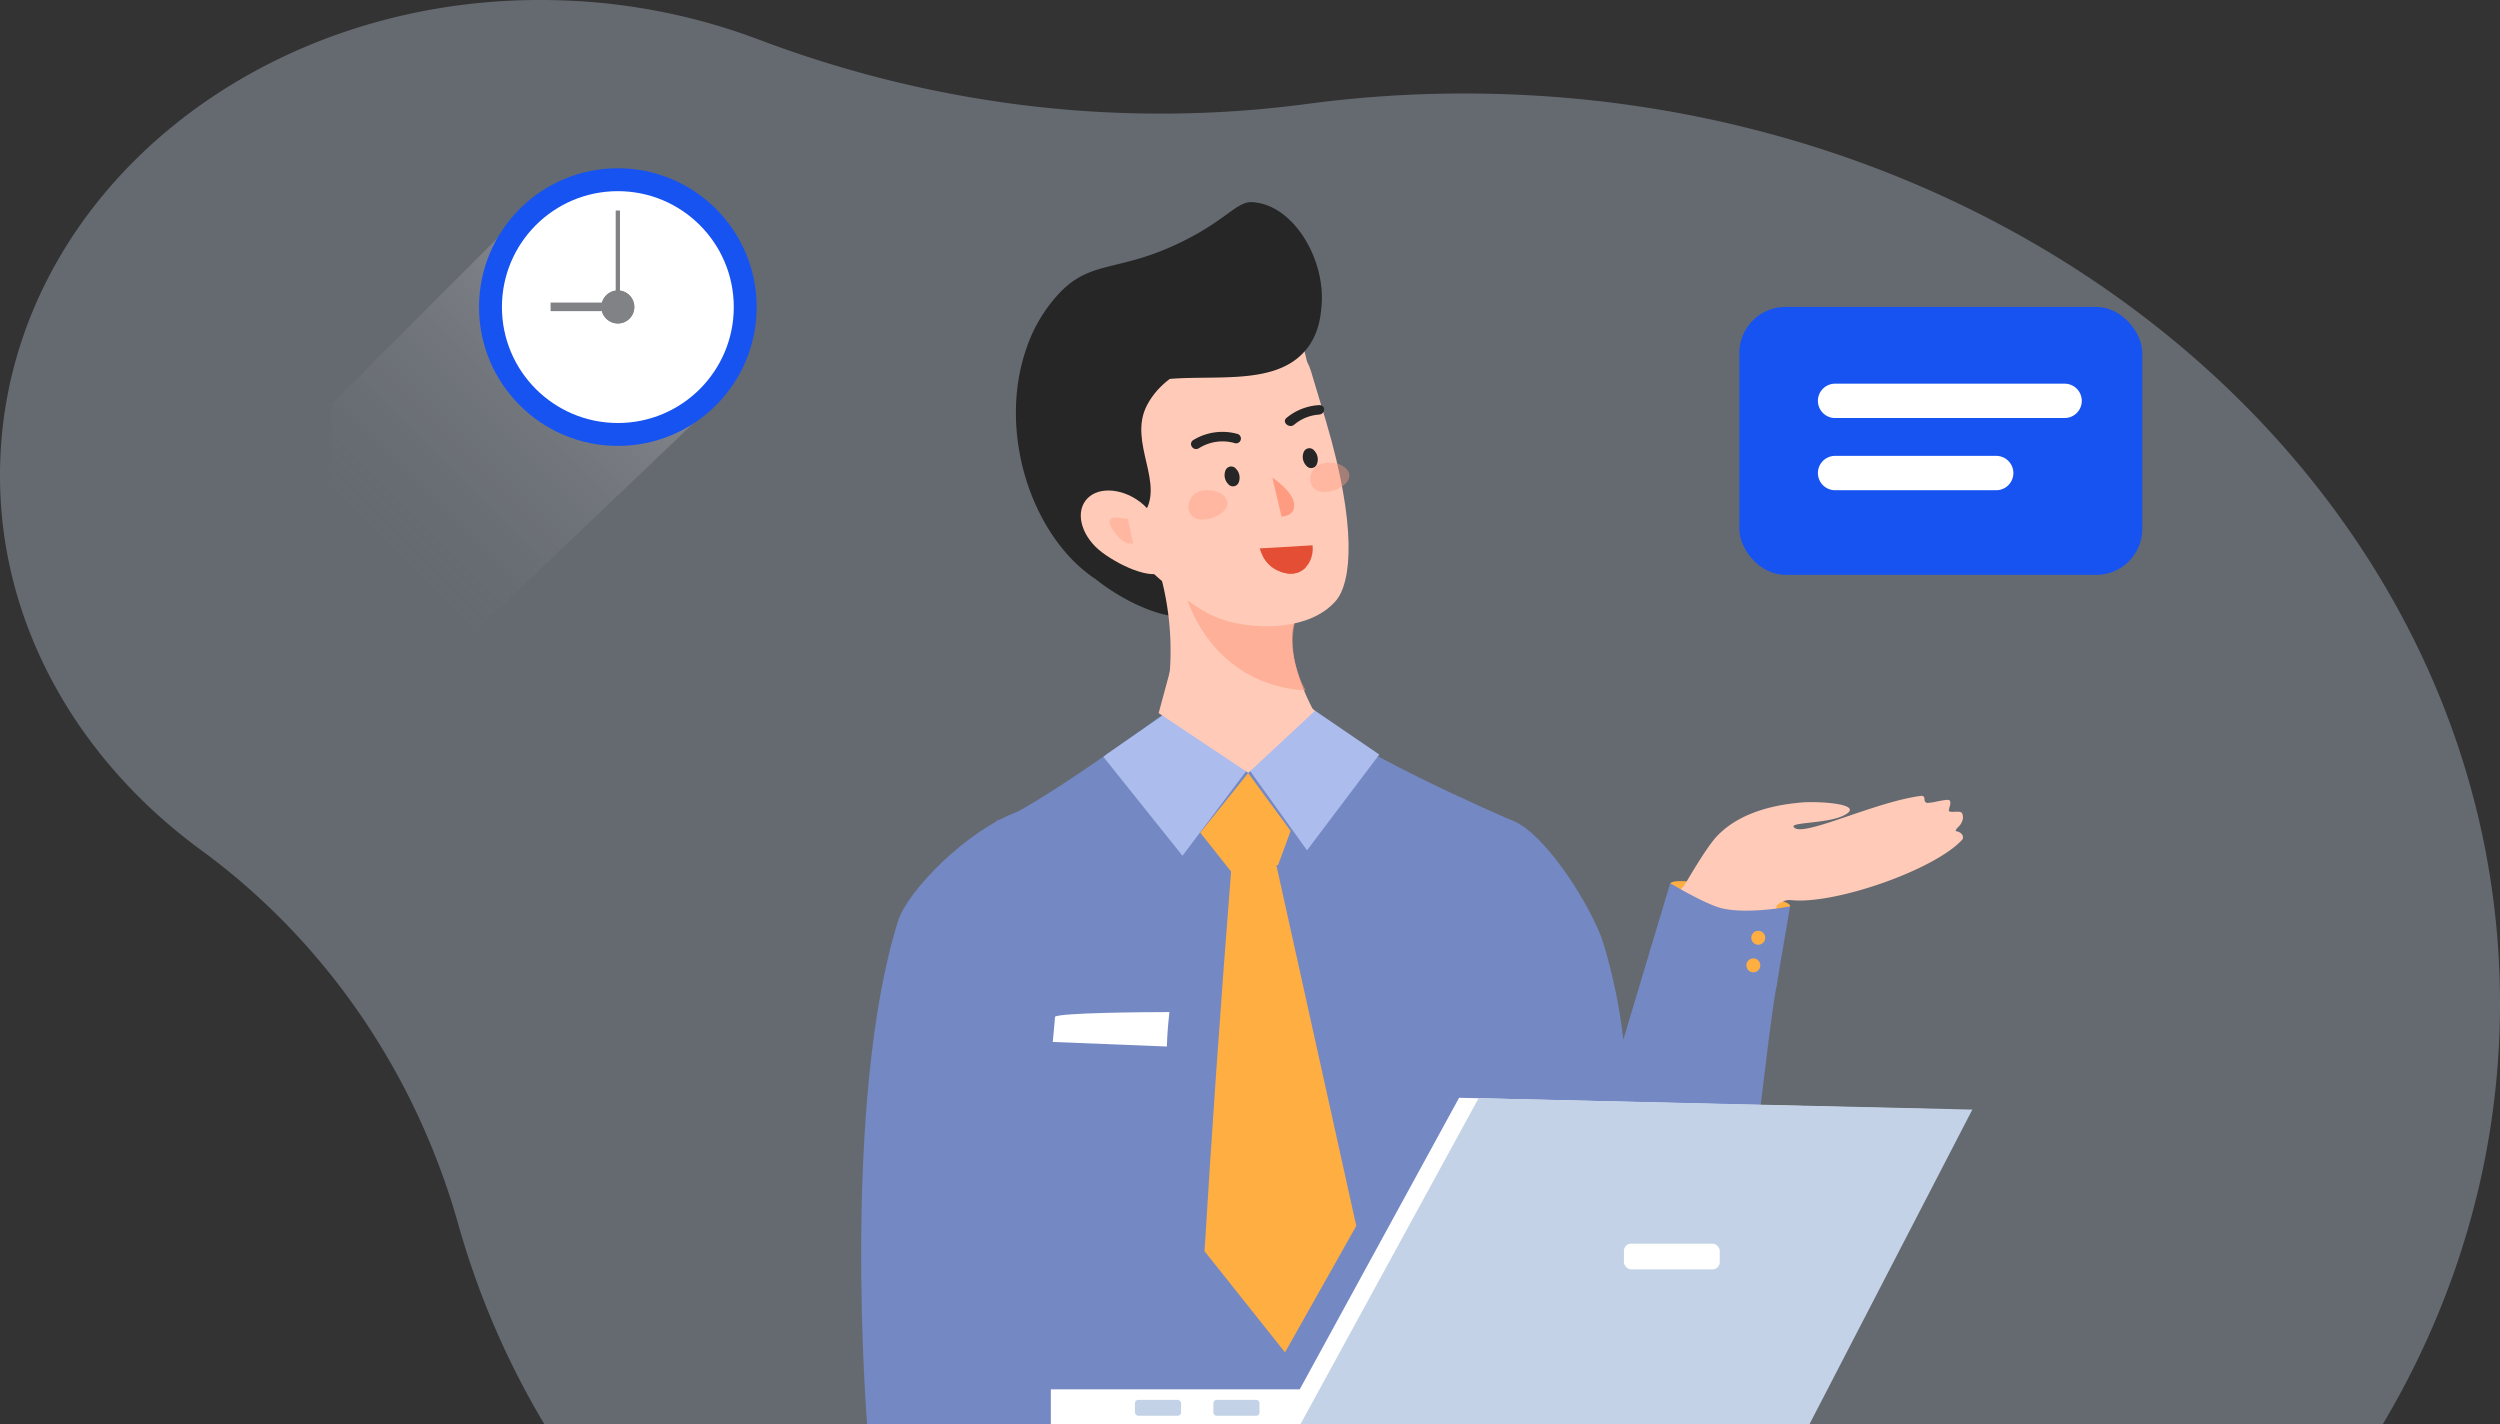<svg xmlns="http://www.w3.org/2000/svg" xmlns:xlink="http://www.w3.org/1999/xlink" viewBox="0 0 882.25 502.7"><rect x="0" y="0" width="882.25" height="502.7" fill="#333333" stroke="none"/><defs><style>.cls-1{isolation:isolate;}.cls-16,.cls-2{fill:#c3d2e6;}.cls-2{opacity:0.35;}.cls-3{fill:#1753f0;}.cls-4{fill:#fff;}.cls-5{fill:#ffae42;}.cls-6,.cls-7{fill:#ffcbb8;}.cls-15,.cls-19,.cls-7{mix-blend-mode:multiply;}.cls-8{fill:#262626;}.cls-9{opacity:0.57;}.cls-10,.cls-19{fill:#ff9b80;}.cls-11,.cls-15{fill:#7488c4;}.cls-12{fill:#acbced;}.cls-13{fill:#c28163;}.cls-14,.cls-18{mix-blend-mode:screen;}.cls-17,.cls-18{fill:#e34e34;}.cls-19{opacity:0.41;}.cls-20{fill:url(#linear-gradient);}.cls-21{fill:#808285;}</style><linearGradient id="linear-gradient" x1="276.4" y1="50.71" x2="135.42" y2="191.69" gradientUnits="userSpaceOnUse"><stop offset="0" stop-color="#bcbec0"/><stop offset="0.25" stop-color="#afb1b3" stop-opacity="0.68"/><stop offset="0.5" stop-color="#a3a5a8" stop-opacity="0.39"/><stop offset="0.72" stop-color="#9a9c9f" stop-opacity="0.18"/><stop offset="0.9" stop-color="#95979a" stop-opacity="0.05"/><stop offset="1" stop-color="#939598" stop-opacity="0"/></linearGradient></defs><title>图标-首页内容</title><g class="cls-1"><g id="图层_1" data-name="图层 1"><path class="cls-2" d="M882.25,354.1C882.25,176.75,718.6,33,516.73,33a417.88,417.88,0,0,0-55.34,3.66C396,45.39,329.72,37.4,267.65,13.92A217,217,0,0,0,199.37.17C92.65-4,3.43,68.58.1,162.34c-2,54.88,26,104.83,70.86,137.66,43.74,32,75.77,78.63,90.86,132.36a290.75,290.75,0,0,0,30.36,70.35H840.82C867.27,458.27,882.25,407.72,882.25,354.1Z"/><rect class="cls-3" x="613.82" y="108.32" width="142.19" height="94.56" rx="16.23" ry="16.23"/><path class="cls-4" d="M647.6,135.4h81a6.06,6.06,0,0,1,6.06,6.06v0a6.06,6.06,0,0,1-6.06,6.06h-81a6.06,6.06,0,0,1-6.06-6.06v0A6.07,6.07,0,0,1,647.6,135.4Z"/><path class="cls-4" d="M704.46,173H647.6a6.07,6.07,0,0,1-6.06-6.06h0a6.06,6.06,0,0,1,6.06-6.06h56.86a6.06,6.06,0,0,1,6.06,6.06h0A6.07,6.07,0,0,1,704.46,173Z"/><path class="cls-5" d="M631.73,319.86c-.43,1.81-10.7,3-22.24.28s-20.56-6.4-20.13-8.21,10.13-1.07,21.68,1.66S632.16,318,631.73,319.86Z"/><path class="cls-6" d="M692.35,296.45c-9.79,10.55-44.66,22.77-60.18,21.21-9.45-1-14,21.21-14,21.21L590.68,319s10.38-18.78,15.18-23.85c9-9.55,23.2-11.32,29.72-11.94,5.49-.52,22.5.35,15.63,4.27-6.08,3.51-21.18,2.43-17.81,4.76,4,2.74,28.51-9.27,44.34-11.35,1.94-.24,1.11,1.35,1.67,2.08a1.14,1.14,0,0,0,.87.38,17.78,17.78,0,0,0,3.44-.56h.07c1.67-.31,3.4-.66,4-.45s.56,1.11.35,2a7.84,7.84,0,0,0-.42,1.84.84.84,0,0,0,.38.21c1.15.38,3.72-.38,4.31.59a3.5,3.5,0,0,1-.07,3.06,4.64,4.64,0,0,1-1,1.53c-.83.73-1.49,1.71-1,1.77C692.35,293.63,693.36,295.41,692.35,296.45Z"/><path class="cls-7" d="M594.43,312.45s4,3.64,13.39,5.77c11.46,2.6,19.15,1.41,19.15,1.41l-.42,8.87-35.87-12.15Z"/><path class="cls-8" d="M391.24,175.47A13.6,13.6,0,0,1,388.4,172c-3.5,7.07-13.29,8.5-16.26,15.81,9.52,17.72,34.9,31.4,47.3,29.8,3.48-.45-13-18.27-15.13-21Z"/><path class="cls-6" d="M404,187.58a101.68,101.68,0,0,1,8.93,47.87,96.78,96.78,0,0,1-2.63,17l26,7.32,26.93-9.63s-8.51-15.43-7.11-27.27a17.61,17.61,0,0,1,.8-3.62A94.92,94.92,0,0,0,421.57,193,91.45,91.45,0,0,0,404,187.58Z"/><g class="cls-9"><path class="cls-10" d="M417.79,207.87A62,62,0,0,0,457.12,219a32.06,32.06,0,0,0-.8,5,35.37,35.37,0,0,0,4.47,19.62,46,46,0,0,1-20.28-5.68C423.85,228.61,418.83,211.72,417.79,207.87Z"/></g><path class="cls-6" d="M462.46,138.84c0,27.74-21.48,48.44-49.22,48.44A50.14,50.14,0,0,1,363,137.07c0-27.72,25.3-45.73,53-45.73,25.38,0,42.7,15.83,45.93,40.52.09.59.15,1.18.2,1.77a.09.09,0,0,1,0,.06c0,.3.06.62.09.92C462.41,136,462.46,137.42,462.46,138.84Z"/><path class="cls-6" d="M471.27,212.2c-9.13,10.26-27.31,10-38.07,7-6.49-1.81-10.55-4.72-18.66-10.55,0,0-17.86-12.83-19.88-24.94,0-.29-.09-.59-.09-.59-.07-.51-.13-1-.2-1.62-.77-7-5.06-46.09,16.11-60.48,13-8.86,46.9-7.78,52.16,9.94L468,148.86C478.84,185.52,477.15,205.59,471.27,212.2Z"/><path class="cls-8" d="M443.75,71.55a11.42,11.42,0,0,0-2.74-.21c-5.3.55-9.1,6.92-25,14.5-21.09,10.1-30.77,6-41.65,17.08a53.37,53.37,0,0,0-12.22,20.27c-10.1,29.32,1.83,65.77,24,80.85,3-7.5-2.2-26.13,1.42-33.36-3.24-16,.21-24,3.78-28.27,15-18.09,55.1.34,70.15-19.75,4.08-5.45,4.59-11.42,4.87-14.6C467.84,92.17,457.29,73.71,443.75,71.55Z"/><polygon class="cls-11" points="533.78 289.61 531.97 494.68 531.89 502.54 349.06 502.54 349.87 436.88 350.86 355.98 351.68 289.61 533.78 289.61"/><path class="cls-11" d="M410.58,252s-49.17,36-58.91,37.63l135.32,8,46.78-8S468,261.46,463.16,250.17l-26.44,12.35Z"/><path class="cls-11" d="M631.73,319.86s-1.76,10.23-4.43,25.88c-.15.85-.3,1.71-.44,2.59-6,34.93-10.71,117.78-30.08,137.9-6.74,7-18,11.94-25.33,11.93-5.3,0-26.16-3.56-34.54-18-12.73-22-16.58-21.54-17-47.56L517.51,298c0-8.58,11.54-10.31,16.26-8.42,12.14,4.83,28.37,31.54,32,43.12a194.33,194.33,0,0,1,7.1,34.18l9.21-30.69.77-2.59,6.58-21.93s12.87,7.81,18.78,9C617.8,322.63,631.73,319.86,631.73,319.86Z"/><path class="cls-12" d="M486.75,266.28l-25.5,33.8L440.5,271.15,417.3,302,389.39,267.1l1.13-.93,1.09-.75,18.67-12.94s19.72,1.12,26.44.84,26.44-3.14,26.44-3.14Z"/><path class="cls-5" d="M423.58,293.84l12.87,16.26,14.6-4.87,4.42-12-15-20.42Z"/><path class="cls-13" d="M387.47,184a.63.63,0,0,1-.51-.26c-1.71-2.41-2.29-4.61-1.72-6.55a6.33,6.33,0,0,1,3.47-3.74.63.63,0,0,1,.47,1.16,5.13,5.13,0,0,0-2.74,2.94c-.45,1.54.07,3.38,1.55,5.46a.63.63,0,0,1-.51,1Z"/><g class="cls-14"><path class="cls-11" d="M561,424.29l-.26,0a1.25,1.25,0,0,1-1-1.48l11.42-54.84a1.26,1.26,0,0,1,2.46.51l-11.42,54.84A1.26,1.26,0,0,1,561,424.29Z"/></g><path class="cls-8" d="M432.86,121.77c.51,4.77-20,5.82-28.06,21.19-7,13.33,7,28-1.62,38.95-1,1.23-4,5.06-8.11,4.87-4.88-.22-7.81-5.88-8.11-6.49l-16-25.32,10.15-40.81C423.75,115.13,432.53,118.72,432.86,121.77Z"/><g class="cls-14"><path class="cls-11" d="M533.78,474.84a1.26,1.26,0,0,1-1.19-.86c-9.58-28.66-10.9-119.45-10.95-123.3a1.26,1.26,0,0,1,1.24-1.27h0a1.26,1.26,0,0,1,1.26,1.24c0,.94,1.36,94.25,10.82,122.54a1.26,1.26,0,0,1-1.19,1.65Z"/></g><g class="cls-14"><path class="cls-11" d="M627.3,345.73c-.15.85-.3,1.71-.44,2.59a65.8,65.8,0,0,1-8,.49,59,59,0,0,1-36.77-12.59l.77-2.59C589.88,339.39,605,348.68,627.3,345.73Z"/></g><circle class="cls-5" cx="620.49" cy="330.94" r="2.46"/><circle class="cls-5" cx="618.76" cy="340.67" r="2.46"/><g class="cls-14"><path class="cls-11" d="M402.21,341.74H405a3.08,3.08,0,0,1,3.08,3.08v17.71a.95.95,0,0,1-.95.95h-7a.95.95,0,0,1-.95-.95V344.82a3.08,3.08,0,0,1,3.08-3.08Z"/></g><path class="cls-15" d="M450.85,502.54h-84l-29.56-.21,11.77-135.61s6.78,29.82,11.06,45.2C370,447.5,381.26,497.18,450,502.38,450.89,502.44,451.14,502.49,450.85,502.54Z"/><path class="cls-11" d="M306,502.54S296.84,389.1,316.93,325c3.33-10.62,24.49-32.18,42.06-38.48.43-.15,15.26,4.49,10.73,13.67-20.66,41.9-8.63,202.4-8.63,202.4Z"/><path class="cls-6" d="M402.25,177.06c6.92,5.14,13.27,18.7,9.6,23.64s-16-.6-22.9-5.74-9.56-13.32-5.89-18.26S395.33,171.92,402.25,177.06Z"/><path class="cls-6" d="M438.8,243a39.3,39.3,0,0,1-17.75-9.34,39.55,39.55,0,0,1-6-4.8l-6.16,22.79,31.64,21.1L464,250.87l-7.37-6.36A39.62,39.62,0,0,1,438.8,243Z"/><path class="cls-5" d="M434.82,302.8q-3,37.79-5.68,76.27-2.18,31.45-4.06,62.48l28.4,35.7,25.15-44.63-28.4-128.2"/><rect class="cls-4" x="370.84" y="490.3" width="109.81" height="12.33"/><polygon class="cls-4" points="514.91 387.41 451.9 502.7 631.54 502.7 689.07 391.57 514.91 387.41"/><polygon class="cls-16" points="521.79 387.57 458.88 502.7 638.51 502.7 696.04 391.57 521.79 387.57"/><rect class="cls-16" x="428.2" y="494.02" width="16.28" height="5.6" rx="1.1" ry="1.1"/><rect class="cls-16" x="400.52" y="494.02" width="16.28" height="5.6" rx="1.17" ry="1.17"/><rect class="cls-4" x="573.09" y="438.88" width="33.81" height="9.08" rx="2.54" ry="2.54"/><path class="cls-8" d="M436.19,165.45a4.5,4.5,0,0,1,.89,4.93,2.16,2.16,0,0,1-3.66.43,4.5,4.5,0,0,1-.89-4.93A2.16,2.16,0,0,1,436.19,165.45Z"/><path class="cls-8" d="M463.78,159a4.5,4.5,0,0,1,.89,4.93,2.16,2.16,0,0,1-3.66.43,4.5,4.5,0,0,1-.89-4.93A2.16,2.16,0,0,1,463.78,159Z"/><path class="cls-8" d="M423.13,158.16a15.6,15.6,0,0,1,12.42-1.84,1.7,1.7,0,1,0,1-3.23,19.71,19.71,0,0,0-15.4,2.18c-2,1.24-.08,4.15,1.95,2.9Z"/><path class="cls-8" d="M456.75,149.85a15.14,15.14,0,0,1,8.68-3.53c2.46-.19,2.48-3.55,0-3.35A19.72,19.72,0,0,0,454,147.48c-1.78,1.51,1,3.88,2.73,2.37Z"/><path class="cls-10" d="M449,168.51s7.3,4.87,7.71,9.33-4.46,4.46-4.46,4.46"/><path class="cls-17" d="M444.56,193.53c.19.72,1.61,5.75,6.49,7.84,1,.44,4.52,2,7.84.27,3-1.57,4.72-5.22,4.33-9.2"/><path class="cls-18" d="M445.61,196.16a11.22,11.22,0,0,0,5.44,5.21c1,.44,4.52,2,7.84.27a7.31,7.31,0,0,0,1.87-1.41A18.78,18.78,0,0,0,445.61,196.16Z"/><path class="cls-19" d="M428.66,182.44c-2.64,1.12-5.8,1.35-7.57,0-3-2.34-1.65-7.12,1.21-8.62a8.46,8.46,0,0,1,4.26-.8,8,8,0,0,1,4.66,1.39C435.25,177.38,432.49,180.83,428.66,182.44Z"/><path class="cls-19" d="M471.67,172.71c-2.64,1.12-5.8,1.35-7.57,0-3-2.34-1.65-7.12,1.21-8.62a8.46,8.46,0,0,1,4.26-.8,8,8,0,0,1,4.66,1.39C478.25,167.65,475.49,171.09,471.67,172.71Z"/><path class="cls-19" d="M398,183c-.54.54-9.47-2.7-5.41,3.79s7.3,4.87,7.3,4.87"/><path class="cls-4" d="M412.69,357.16c-9.06,0-38.29.25-40.35,1.62l-.81,8.93,40.26,1.61C411.9,365.27,412.23,361.22,412.69,357.16Z"/><polygon class="cls-20" points="257.29 137.34 116.92 271.28 116.92 142.67 188.65 70.94 257.29 137.34"/><circle class="cls-3" cx="218.04" cy="108.37" r="48.99"/><circle class="cls-4" cx="218.04" cy="108.37" r="40.91"/><circle class="cls-21" cx="218.04" cy="108.37" r="5.81"/><circle class="cls-21" cx="218.04" cy="108.29" r="5.81"/><rect class="cls-21" x="217.28" y="74.29" width="1.51" height="34.85"/><rect class="cls-21" x="194.3" y="106.77" width="23.99" height="3.03"/></g></g></svg>